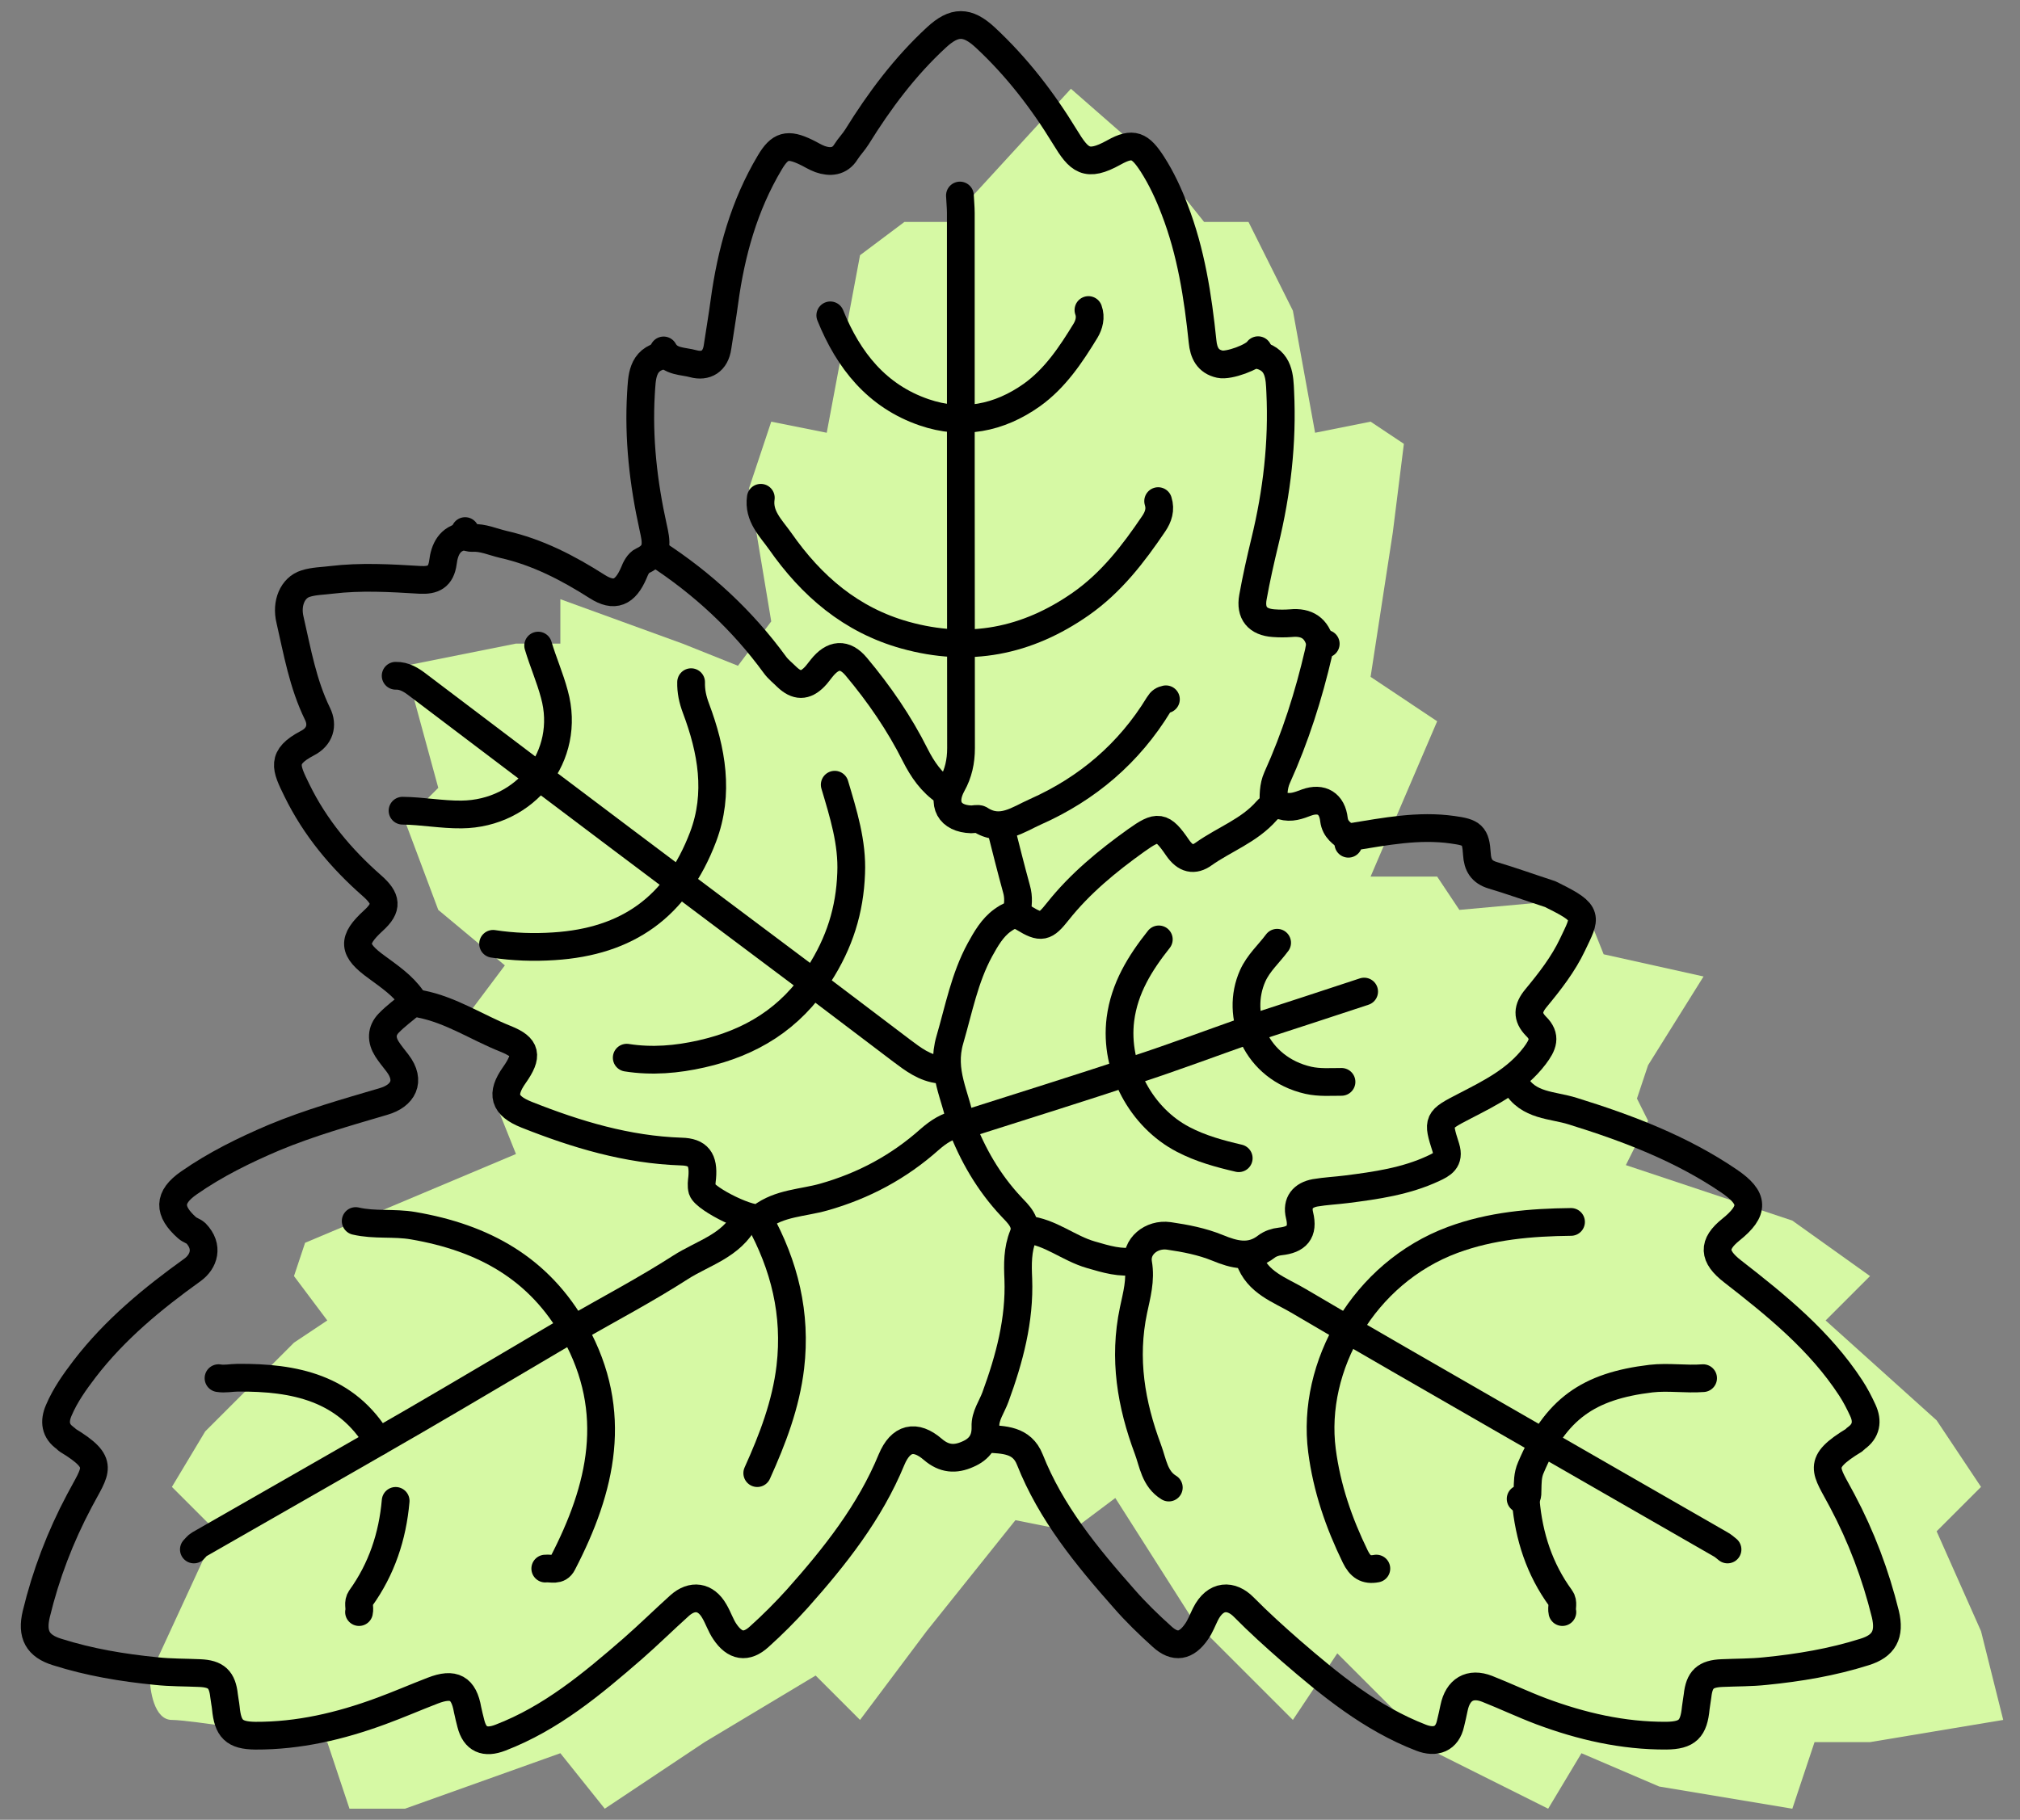 <svg xmlns="http://www.w3.org/2000/svg" fill="none" viewBox="0 0 91 82" height="82" width="91">
<rect x="0" y="0" width="91" height="82" fill="#808080" stroke="none"/>
<path fill="#D6F9A4" d="M41.744 73.5L45.744 68.5L48.244 69L50.244 67.5L53.744 73L58.244 77.5L60.244 74.5L64.744 79L69.744 81.5L71.244 79L74.744 80.5L80.744 81.5L81.744 78.5H84.244L90.244 77.5L89.244 73.5L87.244 69L89.244 67L87.244 64L82.244 59.5L84.244 57.5L80.744 55L73.244 52.5L74.244 50.5L73.744 49.5L74.244 48L76.744 44L72.244 43L71.244 40.5L65.744 41L64.744 39.5H61.744L64.744 32.5L63.244 31.5L61.744 30.5L62.744 24L63.244 20L61.744 19L59.244 19.5L58.244 14L56.244 10H54.244L52.244 7.5L48.244 4L42.744 10H40.744L38.744 11.5L37.244 19.5L34.744 19L33.744 22L34.744 28L33.244 30L30.744 29L25.244 27V29H23.244L18.244 30L19.744 35.5L18.244 37L19.744 41L22.744 43.5L21.244 45.5L23.244 48L22.244 49.5L23.244 52L13.744 56L13.244 57.5L14.744 59.5L13.244 60.5L9.244 64.5L7.744 67L9.744 69L6.744 75.5C6.744 76.167 6.944 77.5 7.744 77.5C8.544 77.5 12.744 78.167 14.744 78.5L15.744 81.5H18.244L25.244 79L27.244 81.5L31.744 78.5L36.744 75.5L38.744 77.5L41.744 73.5Z"></path>
<path stroke-linejoin="round" stroke-linecap="round" stroke-width="1.25" stroke="black" d="M18.524 45.23C18.184 45.52 17.824 45.779 17.514 46.099C17.174 46.45 17.174 46.859 17.434 47.27C17.574 47.489 17.744 47.69 17.904 47.9C18.534 48.719 18.144 49.38 17.284 49.63C15.624 50.12 13.954 50.59 12.344 51.26C11.004 51.83 9.704 52.469 8.514 53.3C7.574 53.95 7.574 54.569 8.434 55.33C8.544 55.429 8.714 55.469 8.824 55.569C9.414 56.179 9.184 56.849 8.674 57.219C6.874 58.51 5.174 59.91 3.814 61.679C3.364 62.27 2.934 62.87 2.644 63.559C2.434 64.049 2.484 64.49 2.954 64.809C2.984 64.829 3.004 64.87 3.034 64.889C4.764 65.939 4.314 66.219 3.574 67.629C2.714 69.249 2.064 70.95 1.634 72.73C1.414 73.65 1.694 74.169 2.574 74.439C4.024 74.9 5.524 75.15 7.034 75.299C7.684 75.37 8.334 75.359 8.994 75.389C9.744 75.419 10.014 75.68 10.094 76.409C10.114 76.59 10.154 76.769 10.174 76.96C10.264 77.9 10.544 78.2 11.504 78.21C13.454 78.219 15.324 77.779 17.144 77.109C17.934 76.82 18.714 76.48 19.494 76.18C20.444 75.809 20.894 76.059 21.064 77.04C21.104 77.249 21.164 77.46 21.214 77.669C21.394 78.379 21.844 78.57 22.544 78.299C24.834 77.419 26.674 75.879 28.494 74.299C29.214 73.669 29.904 72.99 30.614 72.35C31.184 71.84 31.794 71.93 32.174 72.59C32.354 72.889 32.464 73.24 32.654 73.519C33.104 74.189 33.624 74.279 34.204 73.749C34.804 73.21 35.384 72.629 35.924 72.029C37.614 70.129 39.184 68.15 40.164 65.769C40.574 64.79 41.234 64.629 42.024 65.309C42.534 65.749 43.034 65.779 43.594 65.529C44.134 65.299 44.414 64.909 44.394 64.279C44.374 63.8 44.684 63.389 44.844 62.95C45.474 61.23 45.944 59.48 45.874 57.63C45.844 56.969 45.834 56.309 46.094 55.669C46.324 55.099 45.854 54.69 45.544 54.359C44.534 53.279 43.814 52.029 43.294 50.66"></path>
<path stroke-linejoin="round" stroke-linecap="round" stroke-width="1.25" stroke="black" d="M68.264 48.829C68.834 49.849 69.944 49.779 70.854 50.069C73.334 50.839 75.734 51.749 77.894 53.219C79.024 53.989 79.044 54.549 77.974 55.409C77.154 56.069 77.174 56.609 78.054 57.289C80.034 58.829 81.984 60.409 83.374 62.539C83.584 62.859 83.764 63.209 83.924 63.559C84.144 64.039 84.084 64.479 83.614 64.809C83.584 64.829 83.564 64.869 83.534 64.889C81.804 65.939 82.254 66.219 82.994 67.629C83.854 69.249 84.494 70.949 84.934 72.729C85.154 73.649 84.874 74.169 83.994 74.439C82.544 74.899 81.044 75.149 79.534 75.299C78.884 75.369 78.234 75.359 77.574 75.389C76.824 75.419 76.554 75.679 76.474 76.409C76.454 76.589 76.414 76.769 76.394 76.959C76.304 77.899 76.024 78.199 75.064 78.209C73.114 78.219 71.244 77.789 69.424 77.109C68.604 76.799 67.804 76.419 66.994 76.099C66.224 75.799 65.674 76.129 65.504 76.959C65.454 77.199 65.404 77.429 65.344 77.669C65.194 78.349 64.684 78.559 64.014 78.299C61.764 77.429 59.934 75.929 58.144 74.379C57.424 73.749 56.704 73.099 56.034 72.419C55.474 71.849 54.754 71.839 54.304 72.739C54.174 72.999 54.074 73.279 53.904 73.519C53.444 74.189 52.934 74.279 52.354 73.749C51.754 73.209 51.164 72.639 50.634 72.029C48.954 70.129 47.344 68.169 46.394 65.769C46.034 64.859 45.214 64.879 44.434 64.829"></path>
<path stroke-linejoin="round" stroke-linecap="round" stroke-width="1.25" stroke="black" d="M56.675 15.78C56.474 16.09 55.355 16.5 54.955 16.41C54.404 16.29 54.224 15.889 54.175 15.389C53.965 13.36 53.655 11.35 52.915 9.439C52.645 8.729 52.325 8.039 51.915 7.399C51.365 6.549 51.044 6.389 50.184 6.869C48.944 7.559 48.614 7.219 47.974 6.169C46.974 4.529 45.805 3.009 44.385 1.689C43.575 0.939 42.995 0.939 42.184 1.689C40.764 2.999 39.614 4.539 38.605 6.169C38.455 6.409 38.255 6.609 38.105 6.849C37.834 7.289 37.395 7.329 36.944 7.169C36.724 7.089 36.525 6.959 36.315 6.859C35.484 6.459 35.135 6.549 34.675 7.329C33.525 9.259 32.935 11.38 32.635 13.589C32.545 14.27 32.425 14.95 32.325 15.63C32.234 16.29 31.794 16.54 31.235 16.39C30.774 16.259 30.184 16.32 29.895 15.79"></path>
<path stroke-linejoin="round" stroke-linecap="round" stroke-width="1.25" stroke="black" d="M20.954 24.159C20.255 24.239 20.024 24.769 19.954 25.339C19.864 25.999 19.515 26.159 18.924 26.129C17.595 26.049 16.265 25.969 14.934 26.129C14.544 26.179 14.134 26.179 13.764 26.299C13.184 26.479 12.884 27.179 13.065 27.929C13.395 29.369 13.645 30.819 14.305 32.169C14.555 32.679 14.415 33.199 13.845 33.489C12.645 34.119 12.874 34.589 13.374 35.609C14.194 37.289 15.364 38.689 16.755 39.909C17.424 40.499 17.474 40.889 16.825 41.479C15.854 42.369 15.884 42.799 16.985 43.589C17.555 44.009 18.145 44.409 18.555 44.999C18.645 45.139 18.765 45.209 18.945 45.239C20.325 45.509 21.494 46.299 22.774 46.809C23.724 47.189 23.785 47.569 23.174 48.439C22.564 49.299 22.695 49.819 23.724 50.229C25.965 51.119 28.255 51.809 30.695 51.889C31.454 51.909 31.704 52.249 31.634 53.059C31.614 53.239 31.584 53.439 31.634 53.609C31.774 54.039 33.934 55.109 34.275 54.849C35.124 54.199 36.164 54.209 37.114 53.939C38.914 53.429 40.495 52.579 41.885 51.339C42.275 50.999 42.694 50.719 43.215 50.639"></path>
<path stroke-linejoin="round" stroke-linecap="round" stroke-width="1.25" stroke="black" d="M56.754 16.01C57.634 16.24 57.644 17 57.674 17.66C57.784 19.94 57.524 22.18 56.984 24.4C56.784 25.23 56.594 26.07 56.444 26.91C56.314 27.63 56.654 28.03 57.374 28.08C57.634 28.1 57.894 28.1 58.154 28.08C58.874 28.01 59.324 28.31 59.484 29.02"></path>
<path stroke-linejoin="round" stroke-linecap="round" stroke-width="1.25" stroke="black" d="M60.744 38.019C60.754 37.899 60.704 37.739 60.904 37.709C62.404 37.469 63.904 37.169 65.444 37.389C66.314 37.509 66.484 37.619 66.534 38.489C66.564 38.979 66.744 39.289 67.244 39.439C68.114 39.699 68.974 40.009 69.834 40.289C69.884 40.309 69.934 40.339 69.994 40.369C71.614 41.169 71.434 41.319 70.844 42.559C70.424 43.449 69.814 44.229 69.194 44.979C68.814 45.439 68.784 45.819 69.194 46.239C69.674 46.709 69.504 47.089 69.134 47.579C68.304 48.669 67.144 49.239 65.984 49.839C64.764 50.469 64.744 50.489 65.134 51.709C65.314 52.289 64.964 52.469 64.574 52.649C63.334 53.229 61.994 53.419 60.654 53.589C60.184 53.649 59.714 53.669 59.244 53.749C58.704 53.849 58.404 54.189 58.544 54.759C58.734 55.529 58.414 55.859 57.674 55.939C57.464 55.959 57.224 56.039 57.054 56.169C56.324 56.739 55.584 56.529 54.854 56.229C54.144 55.939 53.404 55.799 52.654 55.689C51.874 55.579 51.144 56.169 51.274 56.929C51.404 57.679 51.204 58.369 51.064 59.039C50.604 61.219 50.954 63.279 51.714 65.309C51.944 65.929 52.014 66.639 52.654 67.029"></path>
<path stroke-linejoin="round" stroke-linecap="round" stroke-width="1.25" stroke="black" d="M34.194 54.94C35.344 57.02 35.884 59.209 35.604 61.599C35.404 63.289 34.804 64.85 34.114 66.379"></path>
<path stroke-linejoin="round" stroke-linecap="round" stroke-width="1.25" stroke="black" d="M70.774 55.06C68.964 55.08 67.174 55.23 65.444 55.87C61.434 57.36 59.064 61.56 59.554 65.36C59.774 67.06 60.314 68.62 61.054 70.14C61.274 70.59 61.534 70.77 62.004 70.68"></path>
<path stroke-linejoin="round" stroke-linecap="round" stroke-width="1.25" stroke="black" d="M16.024 55.02C16.874 55.219 17.744 55.08 18.614 55.23C21.764 55.77 24.294 57.139 25.904 60.029C27.904 63.639 27.104 67.059 25.344 70.45C25.164 70.809 24.834 70.65 24.564 70.68"></path>
<path stroke-linejoin="round" stroke-linecap="round" stroke-width="1.25" stroke="black" d="M43.244 8.81C43.254 9.07 43.284 9.33 43.284 9.59C43.284 17.63 43.284 25.67 43.294 33.71C43.294 34.31 43.174 34.85 42.894 35.35C42.414 36.22 42.774 36.89 43.754 36.92C43.884 36.92 44.054 36.87 44.144 36.92C45.084 37.54 45.874 36.92 46.644 36.58C48.984 35.54 50.864 33.94 52.204 31.74C52.294 31.59 52.384 31.54 52.524 31.51"></path>
<path stroke-linejoin="round" stroke-linecap="round" stroke-width="1.25" stroke="black" d="M34.274 22.43C34.154 23.26 34.734 23.8 35.144 24.38C36.554 26.4 38.334 27.94 40.774 28.62C43.654 29.42 46.264 28.91 48.694 27.21C50.064 26.25 51.054 24.96 51.974 23.6C52.184 23.29 52.294 22.96 52.174 22.58"></path>
<path stroke-linejoin="round" stroke-linecap="round" stroke-width="1.25" stroke="black" d="M29.884 16.01C28.895 16.2 28.924 17.03 28.875 17.73C28.755 19.76 28.985 21.78 29.424 23.76C29.564 24.4 29.695 24.93 28.945 25.27C28.765 25.35 28.634 25.6 28.555 25.81C28.165 26.72 27.674 26.92 26.904 26.43C25.584 25.59 24.224 24.88 22.674 24.53C22.204 24.42 21.755 24.21 21.265 24.24C21.044 24.24 20.934 24.15 20.954 23.93"></path>
<path stroke-linejoin="round" stroke-linecap="round" stroke-width="1.25" stroke="black" d="M37.604 35.359C37.994 36.669 38.404 37.969 38.344 39.349C38.284 41.009 37.824 42.479 36.894 43.919C35.604 45.909 33.824 46.989 31.604 47.489C30.504 47.739 29.374 47.839 28.234 47.659"></path>
<path stroke-linejoin="round" stroke-linecap="round" stroke-width="1.25" stroke="black" d="M56.284 56.739C56.644 57.799 57.654 58.119 58.484 58.609C61.494 60.389 64.534 62.119 67.564 63.869C70.874 65.779 74.194 67.679 77.514 69.589C77.624 69.649 77.724 69.739 77.824 69.819"></path>
<path stroke-linejoin="round" stroke-linecap="round" stroke-width="1.25" stroke="black" d="M25.734 59.869C23.384 61.249 21.044 62.649 18.684 64.019C15.454 65.889 12.214 67.729 8.974 69.589C8.884 69.639 8.814 69.739 8.734 69.819"></path>
<path stroke-linejoin="round" stroke-linecap="round" stroke-width="1.25" stroke="black" d="M31.134 30.739C31.124 31.149 31.204 31.519 31.354 31.919C32.064 33.809 32.414 35.749 31.674 37.709C30.474 40.869 28.264 42.429 24.954 42.639C24.044 42.699 23.124 42.669 22.214 42.529"></path>
<path stroke-linejoin="round" stroke-linecap="round" stroke-width="1.25" stroke="black" d="M33.565 54.94C32.955 56.139 31.665 56.459 30.654 57.109C29.114 58.099 27.485 58.959 25.895 59.87"></path>
<path stroke-linejoin="round" stroke-linecap="round" stroke-width="1.25" stroke="black" d="M76.724 62.1C75.944 62.16 75.164 62.03 74.374 62.12C71.544 62.46 70.084 63.49 68.964 66.13C68.814 66.47 68.824 66.81 68.814 67.15C68.814 67.37 68.824 67.59 68.504 67.54"></path>
<path stroke-linejoin="round" stroke-linecap="round" stroke-width="1.25" stroke="black" d="M17.044 64.96C15.604 62.52 13.254 62.06 10.704 62.08C10.424 62.08 10.134 62.15 9.844 62.1"></path>
<path stroke-linejoin="round" stroke-linecap="round" stroke-width="1.25" stroke="black" d="M56.284 46.399C54.584 46.999 52.904 47.629 51.194 48.189C48.594 49.049 45.974 49.869 43.364 50.699"></path>
<path stroke-linejoin="round" stroke-linecap="round" stroke-width="1.25" stroke="black" d="M60.744 37.79C60.464 37.55 60.154 37.39 60.094 36.93C60.014 36.21 59.534 35.92 58.864 36.16C58.494 36.3 58.164 36.43 57.754 36.31C57.494 36.23 57.224 36.34 57.054 36.54C56.274 37.43 55.154 37.82 54.224 38.48C53.794 38.79 53.404 38.72 53.044 38.19C52.354 37.18 52.154 37.18 51.184 37.87C49.884 38.8 48.654 39.81 47.654 41.07C47.084 41.79 46.914 41.85 46.114 41.36C45.684 41.1 45.424 41.29 45.164 41.47C44.704 41.8 44.414 42.31 44.144 42.8C43.454 44.07 43.194 45.47 42.794 46.84C42.364 48.3 43.074 49.38 43.274 50.62"></path>
<path stroke-linejoin="round" stroke-linecap="round" stroke-width="1.25" stroke="black" d="M59.724 29.009C59.424 28.989 59.454 29.189 59.404 29.399C58.954 31.339 58.354 33.229 57.534 35.039C57.354 35.439 57.364 35.869 57.374 36.289"></path>
<path stroke-linejoin="round" stroke-linecap="round" stroke-width="1.25" stroke="black" d="M29.574 24.939C31.654 26.29 33.444 27.95 34.904 29.95C35.054 30.16 35.264 30.32 35.444 30.5C35.894 30.93 36.274 30.93 36.694 30.5C36.814 30.38 36.904 30.239 37.014 30.11C37.524 29.47 38.054 29.419 38.574 30.04C39.604 31.27 40.514 32.59 41.234 34.029C41.564 34.679 41.964 35.26 42.574 35.669"></path>
<path stroke-linejoin="round" stroke-linecap="round" stroke-width="1.25" stroke="black" d="M37.404 14.21C38.224 16.24 39.504 17.85 41.634 18.58C43.354 19.17 45.004 18.85 46.484 17.8C47.534 17.05 48.244 15.98 48.904 14.9C49.064 14.63 49.154 14.3 49.034 13.97"></path>
<path stroke-linejoin="round" stroke-linecap="round" stroke-width="1.25" stroke="black" d="M36.544 44.21C33.724 42.1 30.904 39.98 28.084 37.86C25.004 35.54 21.924 33.22 18.844 30.88C18.534 30.64 18.224 30.44 17.824 30.45"></path>
<path stroke-linejoin="round" stroke-linecap="round" stroke-width="1.25" stroke="black" d="M52.204 42.329C51.354 43.399 50.654 44.529 50.474 45.929C50.194 48.159 51.434 50.369 53.294 51.339C54.094 51.759 54.944 51.989 55.804 52.189"></path>
<path stroke-linejoin="round" stroke-linecap="round" stroke-width="1.25" stroke="black" d="M24.244 29.09C24.464 29.83 24.774 30.53 24.974 31.28C25.744 34.06 23.684 36.67 20.794 36.7C19.894 36.71 19.024 36.54 18.134 36.53"></path>
<path stroke-linejoin="round" stroke-linecap="round" stroke-width="1.25" stroke="black" d="M42.334 48.199C41.654 48.129 41.134 47.729 40.614 47.339C39.304 46.349 38.004 45.359 36.694 44.369"></path>
<path stroke-linejoin="round" stroke-linecap="round" stroke-width="1.25" stroke="black" d="M61.454 44.68C59.784 45.23 58.114 45.78 56.444 46.32"></path>
<path stroke-linejoin="round" stroke-linecap="round" stroke-width="1.25" stroke="black" d="M46.254 55.409C47.314 55.509 48.134 56.249 49.144 56.539C49.834 56.739 50.474 56.939 51.194 56.819"></path>
<path stroke-linejoin="round" stroke-linecap="round" stroke-width="1.25" stroke="black" d="M57.534 42.48C57.164 42.98 56.694 43.389 56.434 43.969C55.634 45.749 56.564 48.139 58.944 48.679C59.444 48.789 59.934 48.749 60.434 48.749"></path>
<path stroke-linejoin="round" stroke-linecap="round" stroke-width="1.25" stroke="black" d="M68.734 67.63C68.874 69.23 69.354 70.71 70.304 72.01C70.454 72.21 70.334 72.43 70.384 72.64"></path>
<path stroke-linejoin="round" stroke-linecap="round" stroke-width="1.25" stroke="black" d="M17.824 67.63C17.684 69.23 17.194 70.7 16.254 72.01C16.104 72.22 16.224 72.43 16.174 72.64"></path>
<path stroke-linejoin="round" stroke-linecap="round" stroke-width="1.25" stroke="black" d="M45.084 37.319C45.314 38.229 45.544 39.149 45.794 40.059C45.904 40.439 45.864 40.789 45.794 41.159"></path>
</svg>
